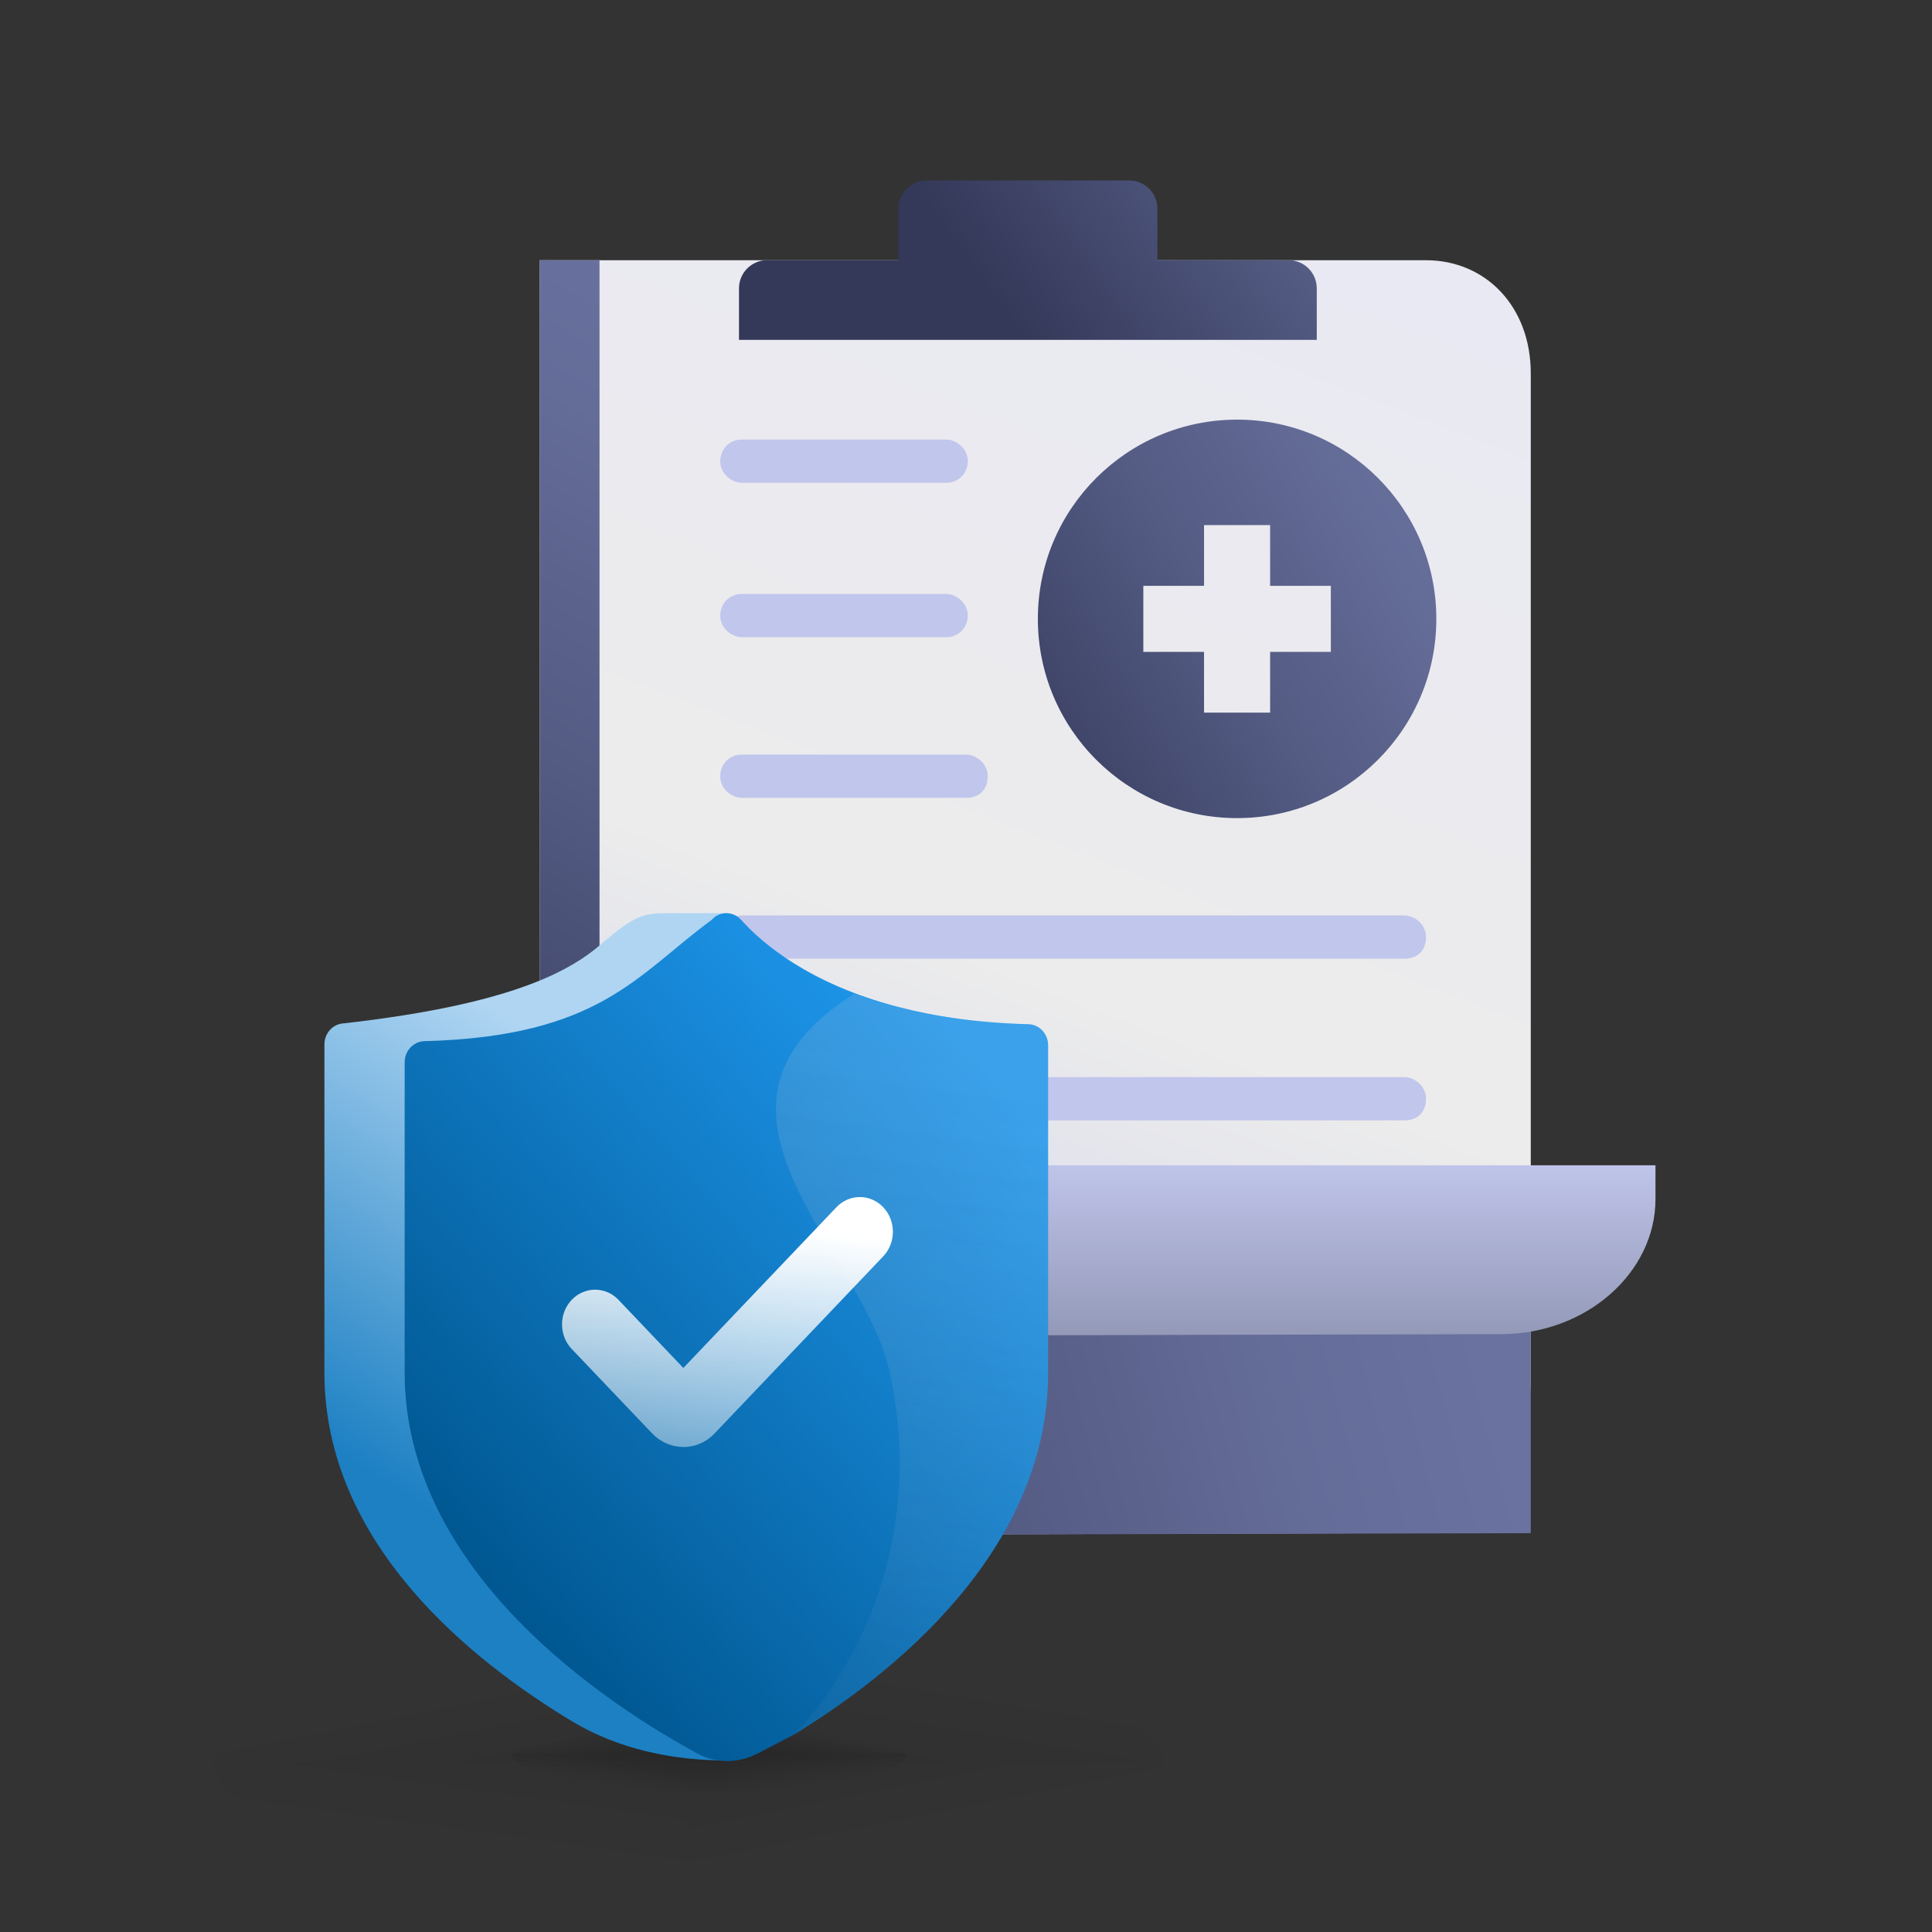 <svg width="120" height="120" viewBox="0 0 120 120" fill="none" xmlns="http://www.w3.org/2000/svg">
<rect x="0" y="0" width="120" height="120" fill="#333333" stroke="none"/>
<path d="M33.525 16.164V85.735C33.525 91.035 37.949 95.352 43.476 95.352L85.81 95.227C91.585 95.227 95.079 91.034 95.079 85.722V23.193C95.079 19.013 92.254 16.164 88.573 16.164H33.525Z" fill="url(#paint0_linear_12585_143159)"/>
<path d="M33.525 74.328V85.736C33.525 91.036 37.949 95.353 43.476 95.353L95.079 95.229V85.724V81.357C95.079 77.177 92.254 74.328 88.573 74.328H33.525Z" fill="url(#paint1_linear_12585_143159)"/>
<path d="M48.644 72.377V74.48C48.644 81.757 45.075 82.616 43.241 82.989L93.245 82.865C98.525 82.865 102.825 79.045 102.825 74.48V72.377H48.644Z" fill="url(#paint2_linear_12585_143159)"/>
<path d="M59.998 49.556H46.086C45.466 49.556 44.735 49.021 44.735 48.213C44.735 47.541 45.231 46.869 46.086 46.869H59.998C60.617 46.869 61.348 47.404 61.348 48.213C61.348 49.021 60.853 49.556 59.998 49.556Z" fill="#C1C6EC"/>
<path d="M87.222 59.547H46.086C45.466 59.547 44.735 59.012 44.735 58.203C44.735 57.531 45.231 56.859 46.086 56.859H87.222C87.842 56.859 88.573 57.394 88.573 58.203C88.573 59.012 88.078 59.547 87.222 59.547Z" fill="#C1C6EC"/>
<path d="M87.222 69.59H42.373C41.754 69.59 41.023 69.055 41.023 68.246C41.023 67.574 41.518 66.902 42.373 66.902H87.222C87.842 66.902 88.573 67.437 88.573 68.246C88.573 69.055 88.078 69.59 87.222 69.59Z" fill="#C1C6EC"/>
<path d="M58.76 39.578H46.086C45.466 39.578 44.735 39.043 44.735 38.234C44.735 37.562 45.231 36.891 46.086 36.891H58.76C59.38 36.891 60.111 37.426 60.111 38.234C60.111 38.906 59.615 39.578 58.76 39.578Z" fill="#C1C6EC"/>
<path d="M58.76 29.988H46.086C45.466 29.988 44.735 29.453 44.735 28.644C44.735 27.973 45.231 27.301 46.086 27.301H58.76C59.38 27.301 60.111 27.836 60.111 28.644C60.111 29.316 59.615 29.988 58.76 29.988Z" fill="#C1C6EC"/>
<path fill-rule="evenodd" clip-rule="evenodd" d="M57.55 11.211C56.584 11.211 55.8 11.994 55.8 12.961V16.16H47.65C46.684 16.16 45.9 16.944 45.9 17.91V21.11H81.787V17.91C81.787 16.944 81.004 16.16 80.037 16.16H71.888V12.961C71.888 11.994 71.104 11.211 70.138 11.211H57.55Z" fill="url(#paint3_linear_12585_143159)"/>
<path fill-rule="evenodd" clip-rule="evenodd" d="M76.838 50.815C83.672 50.815 89.213 45.274 89.213 38.44C89.213 31.605 83.672 26.064 76.838 26.064C70.003 26.064 64.463 31.605 64.463 38.44C64.463 45.274 70.003 50.815 76.838 50.815ZM74.785 40.49H71.014V36.386H74.785V32.614H78.889V36.386H82.661V40.49H78.889V44.261H74.785V40.49Z" fill="url(#paint4_linear_12585_143159)"/>
<rect x="33.525" y="16.164" width="3.712" height="76.725" fill="url(#paint5_linear_12585_143159)"/>
<path opacity="0.05" d="M13.22 109.465H42.75V116.626C26.363 116.518 13.22 113.35 13.22 109.465Z" fill="url(#paint6_linear_12585_143159)"/>
<path opacity="0.05" d="M42.75 102.706V109.467H13.219C13.219 105.733 26.07 102.703 41.925 102.703C42.2 102.703 42.476 102.703 42.75 102.703V102.706Z" fill="url(#paint7_linear_12585_143159)"/>
<path opacity="0.05" d="M42.75 109.467H72.281C72.281 105.733 59.43 102.703 43.575 102.703C43.3 102.703 43.024 102.703 42.75 102.703V109.467Z" fill="url(#paint8_linear_12585_143159)"/>
<g opacity="0.05">
<path d="M72.278 109.465H42.749V116.626C59.135 116.518 72.278 113.35 72.278 109.465Z" fill="url(#paint9_linear_12585_143159)" style="mix-blend-mode:multiply"/>
</g>
<path opacity="0.2" d="M44.048 106.806V108.899H31.781C31.781 107.743 37.12 106.805 43.705 106.805C43.82 106.805 43.934 106.805 44.048 106.805V106.806Z" fill="url(#paint10_linear_12585_143159)"/>
<path opacity="0.2" d="M44.048 106.806V108.899H56.315C56.315 107.743 50.977 106.805 44.391 106.805C44.276 106.805 44.162 106.805 44.048 106.805V106.806Z" fill="url(#paint11_linear_12585_143159)"/>
<path opacity="0.2" d="M31.781 108.9H44.048V111.344C37.241 111.308 31.781 110.226 31.781 108.9Z" fill="url(#paint12_linear_12585_143159)"/>
<path opacity="0.2" d="M56.315 108.9H44.048V111.344C50.855 111.308 56.315 110.226 56.315 108.9Z" fill="url(#paint13_linear_12585_143159)"/>
<path d="M60.737 64.929V85.263C60.737 96.439 50.863 104.13 44.996 107.712C43.322 108.736 45.184 109.349 45.184 109.349C41.799 109.349 38.416 108.656 35.482 106.884C29.439 103.236 20.15 95.959 20.15 85.263V64.874C20.15 64.158 20.696 63.579 21.375 63.561C31.554 62.405 35.359 60.394 37.404 58.581C39.586 56.719 40.075 56.719 41.675 56.719L45.184 56.719C45.184 56.719 47.189 63.282 59.514 63.616C60.193 63.634 60.737 64.213 60.737 64.929Z" fill="url(#paint14_linear_12585_143159)"/>
<path d="M65.1 64.929V85.263C65.1 96.439 55.226 104.13 49.359 107.712C49.359 107.712 48.182 108.329 47.06 108.913C45.873 109.53 44.49 109.551 43.313 108.911C37.907 105.972 25.134 97.748 25.134 85.263V65.982C25.134 65.266 25.681 64.687 26.36 64.668C37.272 64.382 39.586 60.516 44.201 57.137C44.7 56.579 45.535 56.579 46.036 57.137C47.364 58.616 50.289 61.108 55.765 62.537C58.016 63.124 60.697 63.534 63.877 63.616C64.557 63.634 65.1 64.213 65.1 64.929Z" fill="url(#paint15_linear_12585_143159)"/>
<path opacity="0.16" d="M65.1 64.931V85.265C65.1 96.441 55.226 104.133 49.359 107.714C55.356 101.272 56.963 92.509 55.209 85.01C53.454 77.51 41.745 68.797 53.078 61.721C56.462 63.036 60.697 63.537 63.877 63.618C64.557 63.637 65.1 64.216 65.1 64.931Z" fill="url(#paint16_linear_12585_143159)"/>
<path d="M42.444 89.874C41.743 89.874 41.042 89.594 40.507 89.032L35.51 83.787C34.708 82.945 34.708 81.579 35.51 80.736C36.312 79.894 37.614 79.894 38.416 80.736L42.444 84.967L51.952 74.983C52.754 74.141 54.055 74.141 54.858 74.983C55.66 75.826 55.66 77.192 54.858 78.034L44.382 89.035C43.847 89.597 43.146 89.877 42.444 89.877V89.874Z" fill="url(#paint17_linear_12585_143159)"/>
<defs>
<linearGradient id="paint0_linear_12585_143159" x1="38.976" y1="103.566" x2="74.172" y2="11.824" gradientUnits="userSpaceOnUse">
<stop stop-color="#C2C7ED"/>
<stop offset="0.5" stop-color="#ECECEC"/>
<stop offset="1" stop-color="#E9E9F3"/>
</linearGradient>
<linearGradient id="paint1_linear_12585_143159" x1="33.525" y1="100.316" x2="92.389" y2="84.85" gradientUnits="userSpaceOnUse">
<stop stop-color="#343959"/>
<stop offset="0.1" stop-color="#3B4062"/>
<stop offset="0.48" stop-color="#545C84"/>
<stop offset="0.79" stop-color="#646C98"/>
<stop offset="1" stop-color="#6A73A0"/>
</linearGradient>
<linearGradient id="paint2_linear_12585_143159" x1="62.606" y1="82.989" x2="62.606" y2="71.852" gradientUnits="userSpaceOnUse">
<stop stop-color="#9399B7"/>
<stop offset="1" stop-color="#C1C6EC"/>
</linearGradient>
<linearGradient id="paint3_linear_12585_143159" x1="64.463" y1="22.348" x2="92.924" y2="1.928" gradientUnits="userSpaceOnUse">
<stop stop-color="#343959"/>
<stop offset="0.1" stop-color="#3B4062"/>
<stop offset="0.48" stop-color="#545C84"/>
<stop offset="0.79" stop-color="#646C98"/>
<stop offset="1" stop-color="#6A73A0"/>
</linearGradient>
<linearGradient id="paint4_linear_12585_143159" x1="63.225" y1="52.671" x2="95.4" y2="33.489" gradientUnits="userSpaceOnUse">
<stop stop-color="#343959"/>
<stop offset="0.1" stop-color="#3B4062"/>
<stop offset="0.48" stop-color="#545C84"/>
<stop offset="0.79" stop-color="#646C98"/>
<stop offset="1" stop-color="#6A73A0"/>
</linearGradient>
<linearGradient id="paint5_linear_12585_143159" x1="31.669" y1="80.71" x2="63.689" y2="25.459" gradientUnits="userSpaceOnUse">
<stop stop-color="#343959"/>
<stop offset="0.1" stop-color="#3B4062"/>
<stop offset="0.48" stop-color="#545C84"/>
<stop offset="0.79" stop-color="#646C98"/>
<stop offset="1" stop-color="#6A73A0"/>
</linearGradient>
<linearGradient id="paint6_linear_12585_143159" x1="32.045" y1="108.846" x2="31.15" y2="115.299" gradientUnits="userSpaceOnUse">
<stop offset="0.01" stop-opacity="0.99"/>
<stop offset="0.991" stop-opacity="0"/>
</linearGradient>
<linearGradient id="paint7_linear_12585_143159" x1="29.83" y1="109.255" x2="28.95" y2="104.891" gradientUnits="userSpaceOnUse">
<stop offset="0.01" stop-opacity="0.99"/>
<stop offset="0.991" stop-opacity="0"/>
</linearGradient>
<linearGradient id="paint8_linear_12585_143159" x1="57.331" y1="109.255" x2="58.219" y2="104.052" gradientUnits="userSpaceOnUse">
<stop offset="0.01" stop-opacity="0.99"/>
<stop offset="0.991" stop-opacity="0"/>
</linearGradient>
<linearGradient id="paint9_linear_12585_143159" x1="57.331" y1="108.846" x2="58.376" y2="114.102" gradientUnits="userSpaceOnUse">
<stop stop-opacity="0.99"/>
<stop offset="0.907" stop-opacity="0"/>
</linearGradient>
<linearGradient id="paint10_linear_12585_143159" x1="38.681" y1="109.598" x2="38.293" y2="107.383" gradientUnits="userSpaceOnUse">
<stop offset="0.01" stop-opacity="0.99"/>
<stop offset="0.991" stop-opacity="0"/>
</linearGradient>
<linearGradient id="paint11_linear_12585_143159" x1="49.415" y1="109.598" x2="49.803" y2="107.383" gradientUnits="userSpaceOnUse">
<stop offset="0.01" stop-opacity="0.99"/>
<stop offset="0.991" stop-opacity="0"/>
</linearGradient>
<linearGradient id="paint12_linear_12585_143159" x1="39.601" y1="108.377" x2="39.21" y2="111.125" gradientUnits="userSpaceOnUse">
<stop stop-opacity="0.99"/>
<stop offset="0.991" stop-opacity="0"/>
</linearGradient>
<linearGradient id="paint13_linear_12585_143159" x1="48.495" y1="108.377" x2="48.886" y2="111.125" gradientUnits="userSpaceOnUse">
<stop stop-opacity="0.99"/>
<stop offset="0.991" stop-opacity="0"/>
</linearGradient>
<linearGradient id="paint14_linear_12585_143159" x1="26.137" y1="94.349" x2="44.446" y2="64.604" gradientUnits="userSpaceOnUse">
<stop offset="0.02" stop-color="#1C80C3"/>
<stop offset="0.839" stop-color="#AFD5F2"/>
</linearGradient>
<linearGradient id="paint15_linear_12585_143159" x1="29.27" y1="97.244" x2="62.773" y2="67.953" gradientUnits="userSpaceOnUse">
<stop stop-color="#005791"/>
<stop offset="1" stop-color="#1F98EE"/>
</linearGradient>
<linearGradient id="paint16_linear_12585_143159" x1="60.715" y1="65.731" x2="55.727" y2="102.534" gradientUnits="userSpaceOnUse">
<stop stop-color="#D0D0D5"/>
<stop offset="0.13" stop-color="#CECED4" stop-opacity="0.96"/>
<stop offset="0.33" stop-color="#CACBD3" stop-opacity="0.86"/>
<stop offset="0.57" stop-color="#C3C6D2" stop-opacity="0.69"/>
<stop offset="0.86" stop-color="#BABFD0" stop-opacity="0.47"/>
<stop offset="1" stop-color="#B6BBD0" stop-opacity="0.34"/>
</linearGradient>
<linearGradient id="paint17_linear_12585_143159" x1="47.134" y1="98.488" x2="48.953" y2="75.982" gradientUnits="userSpaceOnUse">
<stop stop-color="white" stop-opacity="0.1"/>
<stop offset="0.98" stop-color="white"/>
</linearGradient>
</defs>
</svg>
